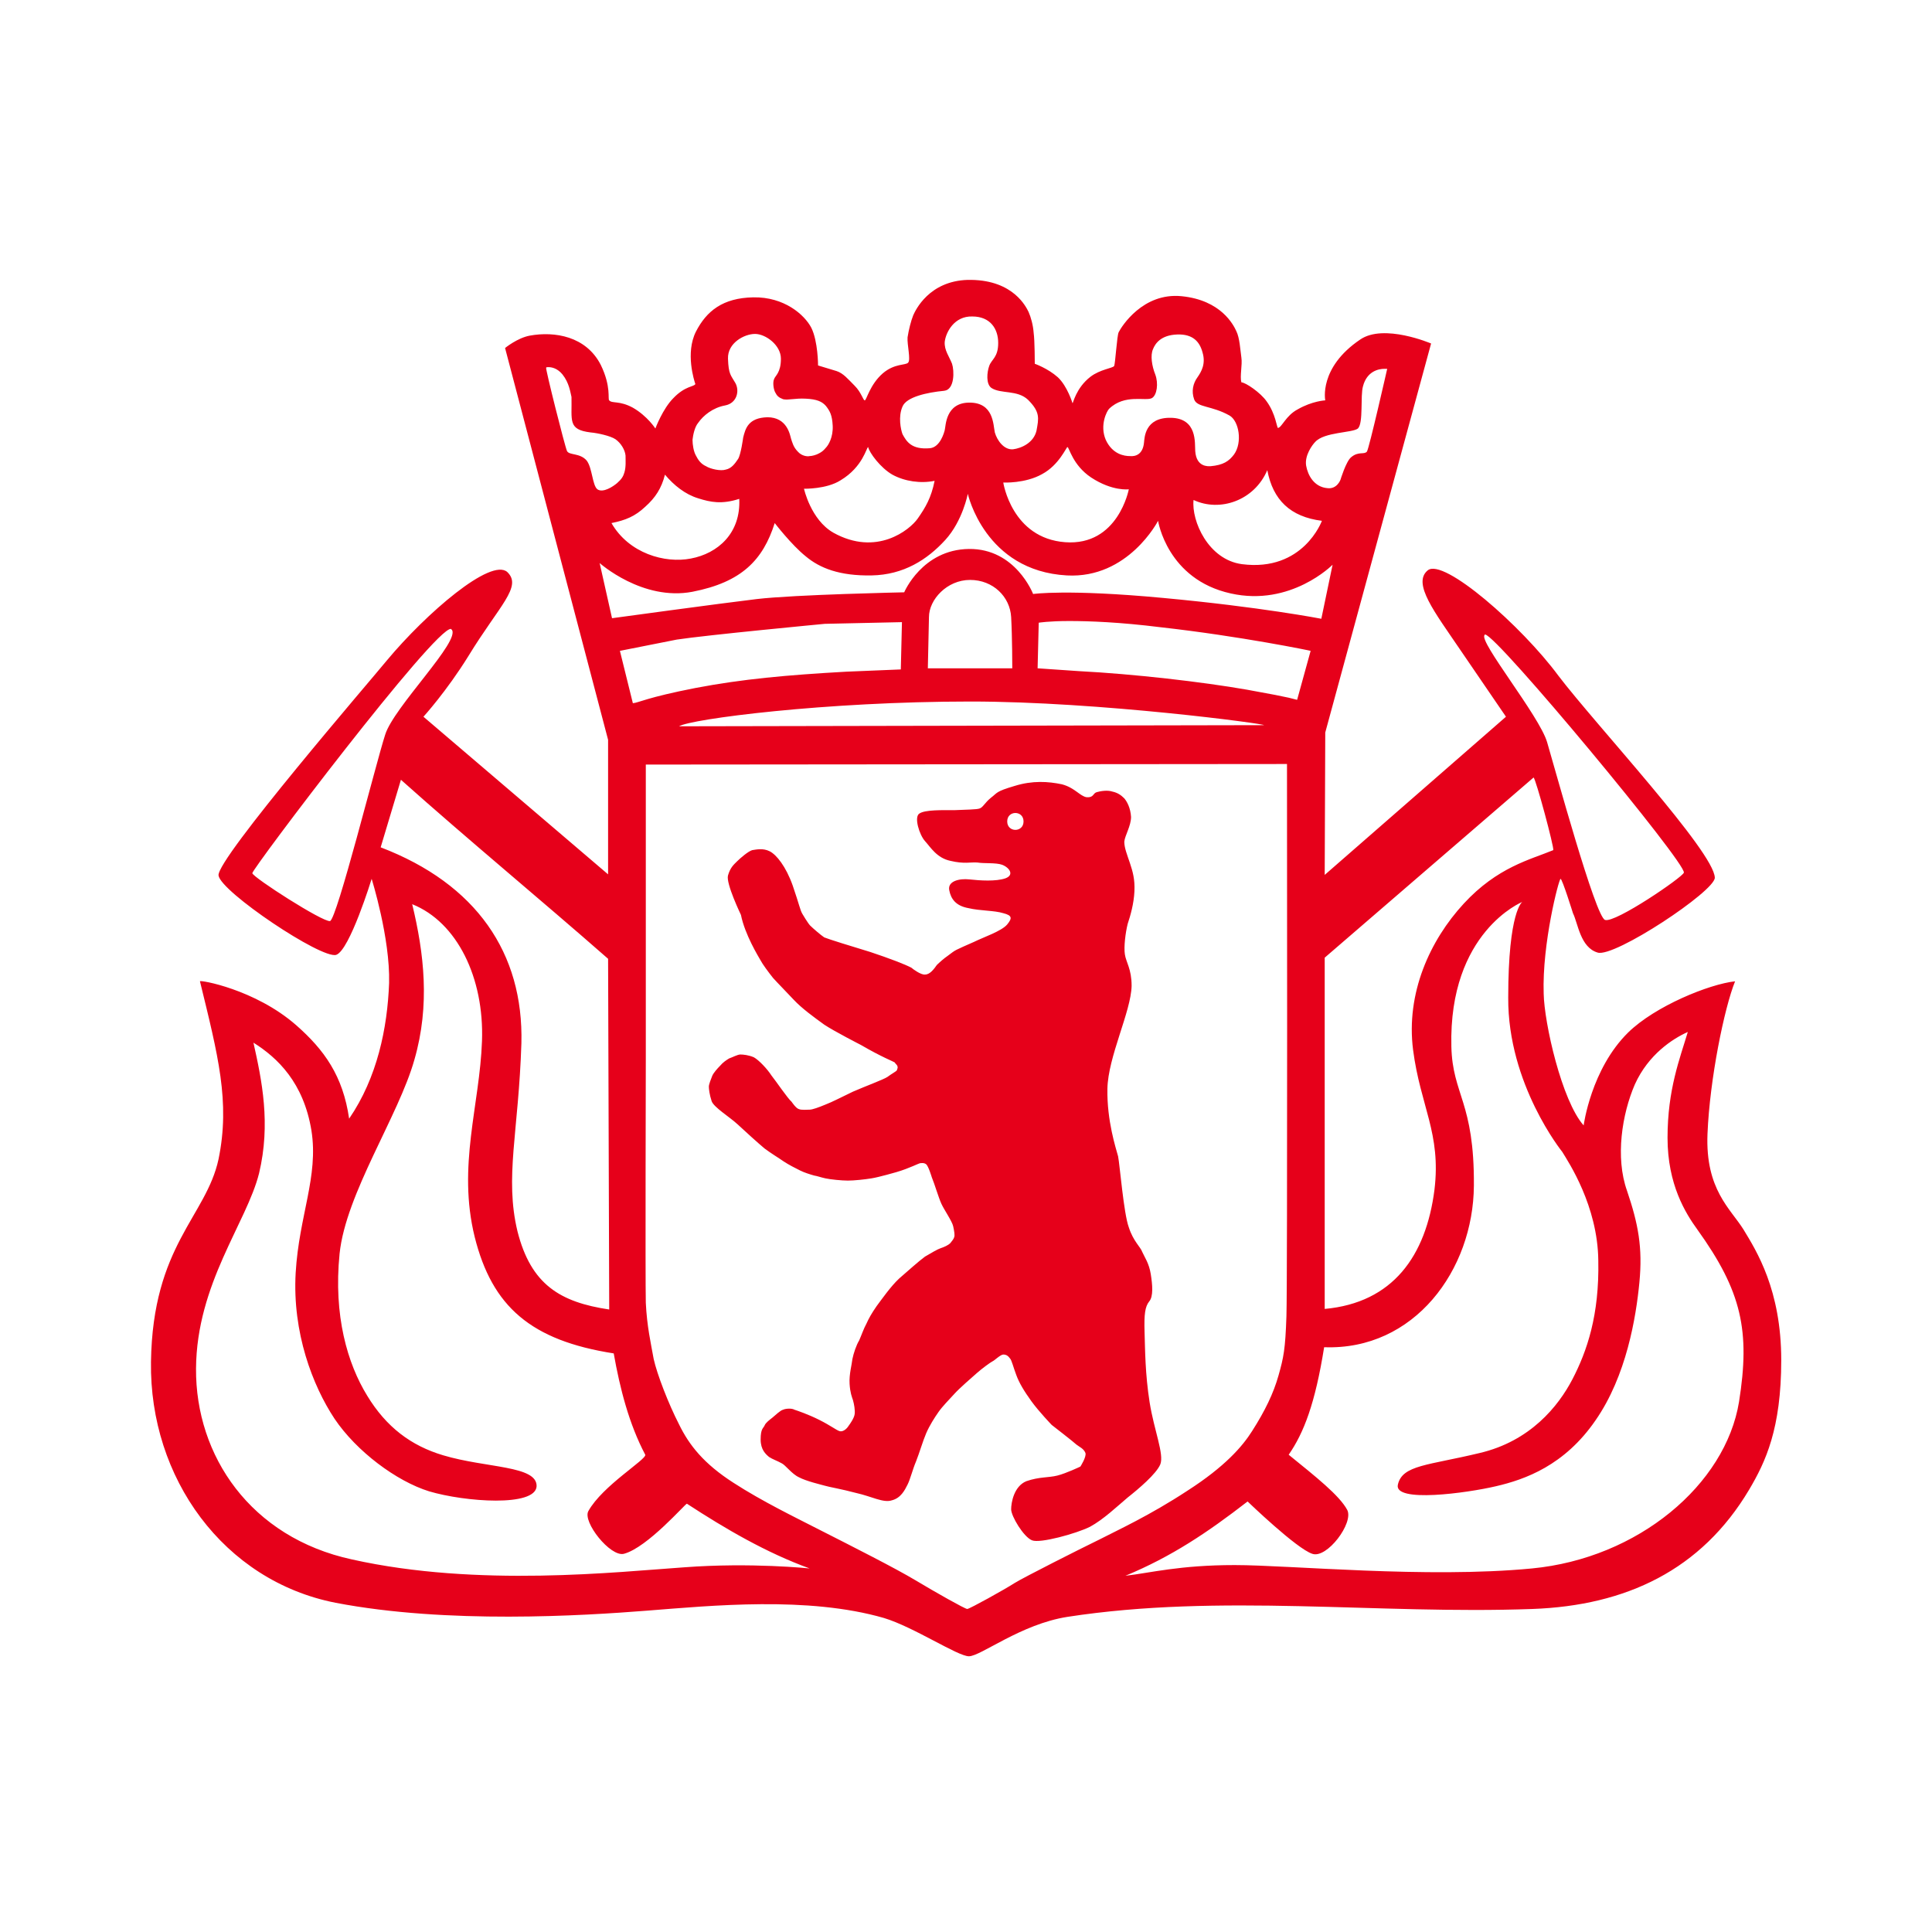 <?xml version="1.0" encoding="UTF-8" standalone="no"?>
<!-- Created with Inkscape (http://www.inkscape.org/) -->

<svg
   width="128"
   height="128"
   viewBox="0 0 128 128"
   version="1.1"
   id="svg4753"
   xmlns="http://www.w3.org/2000/svg"
   xmlns:svg="http://www.w3.org/2000/svg"
   xmlns:rdf="http://www.w3.org/1999/02/22-rdf-syntax-ns#"
   xmlns:cc="http://creativecommons.org/ns#"
   xmlns:dc="http://purl.org/dc/elements/1.1/">
  <defs
     id="defs4747" />
  <g
     id="layer1"
     transform="translate(0,-263.133)">
    <rect
       style="opacity:1;fill:#000000;fill-opacity:1;fill-rule:nonzero;stroke:none;stroke-width:0.937;stroke-linecap:butt;stroke-linejoin:miter;stroke-miterlimit:4;stroke-dasharray:none;stroke-dashoffset:0;stroke-opacity:1;paint-order:fill markers stroke"
       id="rect9257"
       width="230.667"
       height="209"
       x="-50.667"
       y="230.8" />
    <rect
       style="opacity:1;fill:#ffffff;fill-opacity:1;fill-rule:nonzero;stroke:none;stroke-width:0.937;stroke-linecap:butt;stroke-linejoin:miter;stroke-miterlimit:4;stroke-dasharray:none;stroke-dashoffset:0;stroke-opacity:1;paint-order:fill markers stroke"
       id="rect9255"
       width="128"
       height="128"
       x="0"
       y="263.133" />
    <g
       id="g2987"
       style="fill:#e6001a;fill-opacity:1;fill-rule:evenodd"
       transform="matrix(0.518,0,0,0.518,-2.259,60.588)">
      <g
         id="g2989"
         style="fill:#e6001a;fill-opacity:1">
        <g
           id="g2991"
           style="fill:#e6001a;fill-opacity:1">
          <path
             style="fill:#e6001a;fill-opacity:1;stroke:none"
             d="m 57.08,506.659 c 5.76,2.304 9.216,9.432 8.928,17.496 -0.288,8.208 -3.168,15.984 -0.936,25.056 2.232,8.928 7.2,13.248 17.784,14.904 0.792,4.464 1.944,9 4.032,12.96 0.216,0.576 -5.472,3.96 -7.272,7.201 -0.792,1.367 2.808,5.903 4.536,5.471 3.024,-0.792 7.92,-6.48 8.064,-6.408 4.968,3.24 10.152,6.264 15.696,8.281 0,0 -7.488,-0.793 -16.056,-0.145 -8.496,0.576 -26.352,2.593 -42.48,-1.008 -12.96,-2.808 -20.016,-13.248 -19.944,-24.408 0.072,-10.871 6.48,-18.648 8.064,-24.984 1.512,-6.335 0.36,-11.88 -0.72,-16.704 3.096,1.944 6.408,5.112 7.416,11.233 0.936,5.903 -1.584,10.871 -2.016,18.215 -0.432,7.632 2.16,14.4 4.968,18.648 2.808,4.176 7.92,7.992 12.096,9.288 4.608,1.368 13.608,2.016 13.752,-0.648 0.072,-2.664 -6.408,-2.304 -11.952,-3.96 -4.104,-1.224 -7.272,-3.6 -9.72,-7.631 -2.52,-4.105 -4.32,-10.224 -3.528,-18.145 0.792,-7.704 7.56,-17.64 9.576,-24.84 2.016,-6.984 1.224,-13.608 -0.288,-19.872 z m 141.984,-0.288 c 0,0 -1.8,1.152 -1.8,12.24 -0.072,11.088 6.912,19.728 6.912,19.728 0.792,1.296 4.536,6.912 4.608,13.896 0.144,6.984 -1.44,11.593 -3.312,15.192 -1.8,3.456 -5.4,7.92 -11.88,9.432 -6.552,1.584 -9.864,1.512 -10.44,4.032 -0.576,2.376 8.856,1.08 12.528,0.216 3.744,-0.864 8.784,-2.664 12.744,-8.424 3.96,-5.688 5.184,-13.176 5.616,-17.64 0.432,-4.464 -0.144,-7.488 -1.584,-11.736 -1.512,-4.248 -0.648,-9.791 1.008,-13.608 1.728,-3.816 4.824,-5.832 6.768,-6.696 -1.008,3.384 -2.592,7.344 -2.592,13.536 0,5.977 2.304,9.649 3.816,11.737 5.688,7.919 6.768,12.959 5.328,22.031 -1.728,10.584 -12.888,20.016 -26.496,21.313 -13.464,1.295 -30.888,-0.432 -38.016,-0.432 -7.056,0 -10.8,1.007 -13.968,1.367 5.904,-2.448 10.512,-5.544 15.624,-9.503 0,0 6.264,6.047 8.28,6.695 1.872,0.649 5.328,-3.96 4.464,-5.616 -1.008,-1.872 -4.032,-4.248 -7.488,-7.056 1.944,-2.808 3.384,-6.552 4.536,-13.752 11.52,0.432 19.08,-9.864 19.152,-20.664 0.072,-10.728 -2.736,-11.591 -2.88,-17.784 -0.36,-14.688 9.072,-18.504 9.072,-18.504 z m -63.792,-10.296 c 0,1.44 -2.088,1.44 -2.088,0 0,-1.44 2.088,-1.44 2.088,0 z m -79.632,-5.328 c 8.712,7.776 17.712,15.192 26.496,22.896 l 0.144,44.857 c -6.264,-0.937 -10.008,-3.169 -11.736,-10.009 -1.656,-6.912 0.144,-12.672 0.504,-24.048 0.288,-11.52 -5.76,-20.376 -18,-25.056 z m 78.48,0.792 c -2.448,0.72 -2.16,0.864 -3.024,1.512 -0.792,0.648 -1.008,1.224 -1.44,1.368 -0.36,0.144 -1.728,0.144 -3.24,0.216 -1.44,0 -3.744,-0.072 -4.464,0.432 -0.72,0.432 0,2.736 0.72,3.528 0.72,0.792 1.512,2.16 3.24,2.52 1.8,0.432 2.592,0.144 3.456,0.216 0.864,0.144 2.376,0 3.168,0.288 0.936,0.36 1.584,1.296 0.432,1.728 -1.224,0.432 -3.312,0.288 -4.608,0.144 -1.296,-0.144 -2.808,0.216 -2.592,1.368 0.216,1.152 0.864,2.016 2.448,2.304 1.512,0.36 3.312,0.288 4.464,0.648 1.152,0.288 1.152,0.648 0.504,1.44 -0.72,0.864 -3.096,1.656 -4.248,2.232 -1.152,0.504 -1.8,0.793 -2.232,1.008 -0.432,0.216 -0.648,0.432 -1.152,0.792 -0.432,0.288 -1.08,0.864 -1.368,1.152 -0.36,0.504 -0.864,1.224 -1.512,1.224 -0.504,0.072 -1.584,-0.72 -1.728,-0.864 -0.792,-0.432 -2.88,-1.224 -5.256,-2.016 -2.376,-0.72 -5.4,-1.656 -5.904,-1.872 -0.432,-0.288 -1.44,-1.152 -1.8,-1.512 -0.288,-0.288 -1.008,-1.512 -1.008,-1.512 -0.288,-0.504 -0.36,-1.08 -1.224,-3.6 -0.864,-2.448 -2.088,-3.96 -2.952,-4.392 -0.864,-0.432 -1.728,-0.216 -2.232,-0.144 -0.504,0.144 -1.512,1.008 -1.944,1.44 -0.432,0.432 -0.864,0.792 -1.152,1.8 -0.288,1.008 1.656,5.04 1.656,5.04 0.504,2.52 2.232,5.328 2.52,5.832 0.216,0.433 1.008,1.512 1.584,2.232 0.648,0.72 1.656,1.728 2.664,2.808 1.008,1.08 2.592,2.232 3.888,3.169 1.296,0.863 4.68,2.591 4.68,2.591 2.592,1.513 4.248,2.16 4.32,2.232 0.072,0.144 0.36,0.36 0.36,0.505 0.072,0.143 0,0.287 -0.072,0.503 -0.072,0.144 -0.648,0.432 -1.224,0.864 -0.576,0.36 -2.736,1.152 -4.392,1.872 -1.656,0.792 -2.592,1.296 -3.528,1.657 -0.864,0.359 -1.656,0.647 -2.016,0.647 -0.288,0 -1.08,0.072 -1.368,-0.072 -0.36,-0.072 -0.936,-0.936 -0.936,-0.936 -0.504,-0.431 -2.016,-2.664 -2.592,-3.384 -0.504,-0.792 -1.584,-1.943 -2.232,-2.304 -0.648,-0.288 -1.368,-0.36 -1.728,-0.36 -0.36,0 -1.008,0.36 -1.44,0.504 -0.36,0.217 -0.792,0.504 -1.152,0.936 -0.36,0.36 -0.864,0.936 -1.008,1.297 -0.144,0.359 -0.432,1.079 -0.432,1.367 0,0.289 0.072,1.008 0.36,1.872 0.288,0.792 2.304,2.016 3.312,2.952 1.008,0.936 2.592,2.377 3.456,3.096 0.864,0.648 1.728,1.152 2.448,1.656 0.648,0.432 1.512,0.864 2.088,1.152 0.576,0.288 1.296,0.504 1.8,0.648 0.432,0.072 0.792,0.216 1.44,0.361 0.648,0.143 2.088,0.287 2.88,0.287 0.792,0 2.16,-0.144 3.024,-0.287 0.936,-0.145 3.168,-0.793 3.168,-0.793 1.728,-0.504 2.88,-1.152 3.096,-1.152 0.216,0 0.432,-0.072 0.72,0.144 0.288,0.216 0.72,1.656 0.72,1.656 0.36,0.864 0.864,2.593 1.224,3.385 0.36,0.791 1.368,2.231 1.512,2.88 0.144,0.647 0.216,1.151 0.144,1.367 -0.072,0.289 -0.288,0.504 -0.504,0.792 -0.288,0.289 -0.792,0.504 -1.224,0.648 -0.432,0.144 -1.152,0.576 -2.016,1.08 -0.792,0.576 -2.232,1.873 -3.312,2.808 -1.08,1.008 -2.232,2.664 -2.88,3.529 -0.648,0.935 -1.008,1.583 -1.296,2.231 -0.36,0.649 -0.648,1.512 -0.936,2.16 -0.36,0.576 -0.72,1.656 -0.864,2.376 -0.072,0.72 -0.432,1.944 -0.36,3.168 0.072,1.152 0.288,1.656 0.432,2.088 0.144,0.504 0.288,1.296 0.216,1.8 -0.072,0.505 -0.576,1.224 -0.792,1.512 -0.216,0.36 -0.72,0.792 -1.152,0.649 -0.432,-0.145 -1.152,-0.721 -2.592,-1.441 -1.44,-0.72 -2.736,-1.152 -3.168,-1.296 -0.36,-0.216 -1.152,-0.143 -1.44,0 -0.36,0.072 -1.008,0.72 -1.368,1.008 -0.36,0.288 -0.864,0.648 -1.008,1.008 -0.144,0.36 -0.504,0.36 -0.504,1.8 0,1.296 0.648,1.872 1.08,2.232 0.432,0.288 1.08,0.504 1.584,0.792 0.504,0.216 1.296,1.368 2.232,1.8 0.936,0.504 2.808,0.936 3.312,1.08 0.432,0.144 2.16,0.432 4.032,0.936 1.944,0.432 3.456,1.296 4.536,0.936 1.152,-0.287 1.656,-1.296 2.016,-2.016 0.36,-0.719 0.648,-1.943 1.08,-2.952 0.432,-1.08 0.864,-2.592 1.296,-3.6 0.432,-1.008 1.08,-2.016 1.584,-2.735 0.504,-0.721 1.296,-1.513 2.016,-2.305 0.72,-0.792 2.232,-2.088 2.88,-2.664 0.648,-0.576 1.728,-1.368 2.016,-1.512 0.216,-0.071 1.008,-0.864 1.368,-0.864 0.432,0 0.648,0.216 0.864,0.504 0.216,0.216 0.432,1.152 0.792,2.088 0.36,1.008 1.008,2.088 1.944,3.384 0.936,1.296 2.592,3.024 2.592,3.024 0,0 2.88,2.232 3.168,2.52 0.36,0.289 0.936,0.504 1.152,1.08 0.144,0.504 -0.648,1.728 -0.648,1.728 0,0 -1.8,0.864 -2.952,1.153 -1.152,0.287 -2.304,0.143 -3.96,0.719 -1.584,0.648 -1.944,2.736 -1.944,3.6 0,0.864 1.584,3.528 2.664,3.96 1.008,0.432 5.688,-0.864 7.416,-1.727 1.728,-0.937 3.456,-2.593 4.824,-3.745 1.368,-1.08 3.672,-3.024 4.176,-4.248 0.504,-1.296 -0.792,-4.32 -1.368,-7.919 -0.576,-3.673 -0.576,-6.697 -0.648,-9 -0.072,-2.305 0.072,-3.241 0.576,-3.889 0.576,-0.647 0.432,-2.16 0.216,-3.527 -0.216,-1.369 -0.792,-2.161 -1.08,-2.809 -0.216,-0.648 -1.152,-1.368 -1.728,-3.168 -0.648,-1.728 -1.152,-7.992 -1.368,-9.072 -0.288,-1.08 -1.44,-4.535 -1.368,-8.639 0.072,-4.104 3.024,-9.865 3.096,-13.177 0,-2.16 -0.72,-3.024 -0.864,-4.031 -0.144,-0.937 0.072,-2.737 0.36,-3.889 0.36,-1.08 0.792,-2.592 0.864,-4.176 0.072,-1.512 -0.216,-2.52 -0.576,-3.6 -0.36,-1.08 -0.72,-1.944 -0.72,-2.736 0.072,-0.792 0.864,-2.016 0.864,-3.168 -0.072,-1.152 -0.504,-1.944 -0.864,-2.376 -0.432,-0.432 -0.864,-0.72 -1.512,-0.864 -0.648,-0.216 -1.512,-0.072 -2.016,0.072 -0.504,0.144 -0.36,0.72 -1.296,0.648 -0.864,-0.144 -1.512,-1.224 -3.168,-1.656 -1.728,-0.36 -3.744,-0.504 -6.048,0.216 z m 66.384,-1.08 c 0.288,0.144 2.664,9 2.52,9.288 -2.952,1.224 -7.128,2.16 -11.448,6.84 -4.32,4.68 -7.416,11.448 -6.48,18.72 0.936,7.2 3.6,10.657 2.736,17.856 -1.08,8.496 -5.328,14.472 -14.04,15.264 V 513.5 Z m -31.536,-1.728 c 0,0 0.072,66.384 -0.072,70.632 -0.144,4.248 -0.36,5.257 -1.008,7.56 -0.648,2.304 -1.728,4.536 -3.384,7.129 -1.224,1.943 -3.456,4.535 -8.28,7.631 -4.824,3.168 -8.928,5.04 -11.304,6.264 -2.376,1.152 -9.648,4.824 -10.8,5.544 -1.224,0.792 -5.76,3.312 -6.048,3.312 -0.288,0 -4.104,-2.16 -6.624,-3.672 -2.52,-1.511 -7.776,-4.176 -12.744,-6.696 -2.52,-1.296 -6.84,-3.383 -10.512,-5.76 -3.816,-2.448 -5.688,-4.824 -6.984,-7.487 -1.368,-2.665 -2.808,-6.409 -3.24,-8.353 -0.36,-2.016 -0.864,-4.176 -1.008,-7.2 -0.072,-3.024 0,-31.248 0,-31.248 v -37.584 z m -40.464,-7.992 c 16.416,0 37.944,2.88 37.512,3.024 l -74.808,0.144 c 1.512,-0.936 18.72,-3.168 37.296,-3.168 z m 65.808,-8.568 c 1.512,0.072 25.776,29.304 25.416,30.456 -0.144,0.576 -8.784,6.48 -10.08,6.048 -1.224,-0.36 -6.408,-19.368 -7.416,-22.752 -1.008,-3.384 -8.784,-12.888 -7.992,-13.68 0,-0.072 0,-0.072 0.072,-0.072 z m -132.264,-0.72 c 0,0 0,0.072 0.072,0.072 1.296,1.368 -7.416,9.936 -8.496,13.464 -1.152,3.528 -6.192,23.688 -7.056,23.832 -0.936,0.144 -9.792,-5.544 -9.936,-6.12 -0.072,-0.504 23.4,-31.536 25.416,-31.248 z m 57.672,-0.864 -0.144,6.048 -6.984,0.288 c -7.632,0.432 -13.248,0.936 -19.296,2.088 -6.264,1.224 -7.2,1.872 -7.992,1.944 l -1.656,-6.696 7.272,-1.44 c 3.744,-0.576 18.936,-2.016 18.936,-2.016 z m 21.384,-0.144 c 2.592,0 6.48,0.144 11.664,0.792 10.296,1.152 19.296,3.024 19.224,3.024 0,0 -1.728,6.264 -1.728,6.264 -0.72,-0.144 0,-0.144 -6.408,-1.296 -5.76,-1.008 -14.544,-2.016 -21.528,-2.376 0,0 -5.256,-0.36 -5.256,-0.36 l 0.144,-5.832 c 0,0 1.296,-0.216 3.888,-0.216 z m -12.672,-5.256 c 2.952,0 5.112,2.16 5.256,4.752 0.144,2.592 0.144,6.552 0.144,6.552 h -10.8 l 0.144,-6.552 c 0,-2.232 2.304,-4.752 5.256,-4.752 z m -0.288,-11.016 c 0,0 2.16,9.864 12.672,10.44 7.848,0.432 11.664,-6.984 11.664,-6.984 0,0 1.152,7.488 9.288,9.288 7.704,1.728 13.032,-3.672 13.032,-3.672 l -1.44,6.912 c 0,0 -7.776,-1.512 -20.232,-2.664 -12.312,-1.152 -16.632,-0.504 -16.632,-0.504 0,0 -2.232,-5.832 -8.208,-5.76 -5.976,0.072 -8.28,5.544 -8.28,5.544 0,0 -13.968,0.288 -18.864,0.864 -4.824,0.576 -18.504,2.448 -18.504,2.448 l -1.584,-7.056 c 0,0 5.472,4.896 11.88,3.672 6.264,-1.224 9,-4.032 10.512,-8.784 0,0 2.16,2.808 3.96,4.248 1.8,1.512 4.32,2.52 8.424,2.448 4.104,-0.072 7.128,-2.016 9.432,-4.536 2.232,-2.448 2.88,-5.904 2.88,-5.904 z m -38.736,-2.448 c 1.152,1.368 2.592,2.52 4.248,3.024 1.584,0.504 3.024,0.792 5.256,0.072 0.216,4.392 -2.736,6.984 -6.192,7.632 -3.312,0.648 -7.92,-0.648 -10.152,-4.536 1.8,-0.36 3.024,-0.864 4.32,-2.088 1.296,-1.152 2.088,-2.376 2.52,-4.104 z m 77.04,-0.576 c 0.72,3.816 2.952,5.976 6.984,6.48 0,0 -2.376,6.552 -10.224,5.544 -4.32,-0.576 -6.48,-5.544 -6.192,-8.208 3.384,1.584 7.776,0.072 9.432,-3.816 z m -25.56,-2.952 c 0.216,0 0.648,2.304 3.024,3.888 2.736,1.8 4.824,1.512 4.824,1.512 0,0 -1.368,7.272 -8.136,6.768 -6.84,-0.504 -7.92,-7.632 -7.92,-7.632 0,0 2.808,0.144 4.968,-1.08 2.16,-1.152 3.096,-3.456 3.24,-3.456 z m -25.488,0 c 0.144,0.72 1.584,2.664 3.096,3.528 1.584,0.864 3.6,1.152 5.4,0.792 -0.432,2.16 -1.152,3.384 -2.16,4.824 -1.008,1.44 -5.256,4.896 -10.8,1.8 -2.88,-1.656 -3.744,-5.616 -3.744,-5.616 0,0 2.88,0.072 4.68,-1.08 2.88,-1.728 3.312,-4.248 3.528,-4.248 z m 66.024,-10.008 c 0.216,0 0.36,0 0.36,0 0,0 -2.304,10.152 -2.592,10.584 -0.36,0.432 -1.08,-0.072 -2.016,0.72 -0.648,0.504 -1.368,2.88 -1.368,2.88 0,0 -0.432,1.224 -1.656,1.08 -1.728,-0.144 -2.52,-1.656 -2.736,-2.88 -0.216,-1.296 0.792,-2.664 1.152,-3.024 1.152,-1.296 4.752,-1.152 5.472,-1.728 0.72,-0.72 0.288,-4.176 0.648,-5.4 0.504,-1.944 2.016,-2.232 2.736,-2.232 z M 74.504,437.971 c 0.432,0 1.152,0.144 1.8,0.936 0.864,1.08 1.008,2.304 1.152,2.88 0.072,3.024 -0.504,4.176 2.448,4.536 0.864,0.072 2.52,0.432 3.168,0.864 0.72,0.504 1.224,1.368 1.296,2.088 0,0.648 0.072,1.44 -0.144,2.16 -0.144,0.504 -0.36,0.864 -0.936,1.368 -0.504,0.432 -1.8,1.296 -2.52,0.792 -0.648,-0.504 -0.648,-2.736 -1.368,-3.672 -0.864,-1.008 -2.232,-0.648 -2.52,-1.224 -0.288,-0.648 -2.808,-10.656 -2.664,-10.656 0,-0.072 0.144,-0.072 0.288,-0.072 z m 80.424,-4.176 c 2.016,-0.072 2.88,0.936 3.24,2.304 0.432,1.44 -0.144,2.448 -0.648,3.168 -0.576,0.792 -0.792,1.8 -0.432,2.808 0.36,1.08 2.232,0.792 4.536,2.088 1.224,0.72 1.656,3.456 0.576,4.968 -0.648,0.864 -1.368,1.368 -3.024,1.512 -0.288,0 -1.8,0.144 -1.944,-1.944 -0.072,-1.008 0.288,-4.176 -3.096,-4.248 -3.384,-0.072 -3.384,2.592 -3.456,3.168 -0.144,1.512 -1.08,1.8 -1.8,1.728 -0.72,0 -2.232,-0.216 -3.096,-2.088 -0.792,-1.872 0.144,-3.672 0.432,-3.96 2.016,-1.944 4.68,-0.936 5.472,-1.368 0.648,-0.36 0.864,-1.872 0.432,-3.024 -0.432,-1.08 -0.648,-2.448 -0.288,-3.24 0.288,-0.72 1.008,-1.8 3.096,-1.872 z m -54,-0.072 c 1.368,0 3.312,1.44 3.312,3.168 0,1.8 -0.72,2.16 -0.864,2.592 -0.216,0.432 -0.072,1.368 0.144,1.728 0.216,0.432 0.432,0.648 1.008,0.864 0.648,0.144 1.512,-0.144 2.88,-0.072 1.44,0.072 2.088,0.36 2.592,0.936 0.504,0.648 0.792,1.152 0.864,2.52 0.072,1.512 -0.576,2.52 -0.864,2.808 -0.288,0.36 -0.576,0.576 -0.864,0.72 -0.36,0.216 -0.936,0.36 -1.224,0.36 -0.288,0.072 -1.008,0 -1.512,-0.576 -0.576,-0.576 -0.72,-1.224 -0.864,-1.656 -0.144,-0.504 -0.504,-2.736 -3.024,-2.736 -2.448,0.072 -2.808,1.44 -3.096,2.592 0,0 -0.288,2.16 -0.648,2.736 -0.432,0.648 -0.864,1.224 -1.584,1.368 -0.648,0.216 -1.944,-0.072 -2.52,-0.432 -0.648,-0.288 -1.008,-0.792 -1.296,-1.368 -0.288,-0.504 -0.432,-1.368 -0.432,-2.016 0.072,-0.648 0.288,-1.656 0.72,-2.16 0.648,-0.936 1.872,-1.944 3.456,-2.232 1.512,-0.288 1.872,-1.872 1.296,-2.88 -0.576,-1.008 -0.864,-1.08 -0.936,-3.096 -0.072,-2.016 2.088,-3.168 3.456,-3.168 z m 27.792,-2.232 c 2.304,0 3.312,1.584 3.312,3.384 0,1.872 -0.864,2.088 -1.152,2.952 -0.288,0.792 -0.432,2.304 0.288,2.808 1.224,0.792 3.312,0.216 4.68,1.512 1.584,1.584 1.368,2.376 1.08,3.96 -0.36,1.512 -1.872,2.232 -3.024,2.376 -1.152,0.072 -2.016,-1.152 -2.304,-2.16 -0.216,-1.008 -0.144,-3.816 -3.24,-3.816 -3.096,0 -3.024,3.024 -3.168,3.528 -0.072,0.288 -0.576,2.16 -1.872,2.304 -2.376,0.216 -3.024,-0.864 -3.528,-1.8 -0.216,-0.576 -0.576,-2.232 0,-3.528 0.504,-1.224 3.096,-1.8 5.328,-2.016 1.368,-0.144 1.296,-2.592 1.008,-3.456 -0.36,-0.936 -1.008,-1.728 -0.936,-2.808 0.144,-1.224 1.224,-3.312 3.528,-3.24 z m -0.576,-4.68 c -4.968,0.144 -6.696,3.888 -6.984,4.536 -0.288,0.72 -0.576,1.872 -0.72,2.808 -0.072,0.936 0.432,2.88 0.072,3.24 -0.288,0.36 -1.728,0.072 -3.24,1.368 -1.656,1.44 -2.088,3.456 -2.304,3.456 -0.216,0 -0.432,-1.008 -1.296,-1.872 -0.864,-0.864 -1.44,-1.584 -2.304,-1.872 l -2.376,-0.72 c 0,0 0,-3.096 -0.864,-4.824 -0.864,-1.656 -3.456,-3.96 -7.416,-3.888 -3.888,0.072 -5.976,1.728 -7.344,4.392 -1.368,2.736 -0.216,6.264 -0.072,6.696 -0.144,0.36 -1.296,0.216 -2.808,1.8 -1.368,1.368 -2.304,3.888 -2.304,3.888 0,0 -1.008,-1.584 -2.88,-2.664 -1.728,-0.936 -2.664,-0.504 -3.024,-0.936 -0.216,-0.144 0.288,-1.728 -1.08,-4.536 -1.872,-3.672 -5.904,-4.32 -9.072,-3.744 -1.584,0.288 -3.168,1.584 -3.168,1.584 l 13.176,50.112 v 17.208 l -23.616,-20.16 c 0,0 2.952,-3.24 5.76,-7.776 3.96,-6.48 6.912,-8.856 4.968,-10.728 -2.088,-1.872 -10.368,5.256 -15.408,11.304 -1.872,2.304 -21.816,25.416 -21.528,27.504 0.288,2.088 13.176,10.728 15.048,10.152 1.728,-0.576 4.536,-9.72 4.536,-9.72 0,0 2.376,7.56 2.232,13.321 -0.216,5.76 -1.512,12.095 -5.112,17.351 -0.792,-5.471 -3.168,-8.784 -6.768,-11.952 -5.256,-4.608 -12.384,-5.832 -12.312,-5.616 2.304,9.432 3.888,15.408 2.376,22.753 -1.584,7.344 -8.424,11.016 -8.64,25.919 -0.216,14.832 9.288,28.008 23.616,30.816 14.256,2.736 31.608,1.656 39.816,1.008 8.28,-0.648 20.592,-1.872 30.312,0.936 3.816,1.152 9.432,4.896 10.872,4.896 1.512,0 6.624,-4.104 12.6,-5.04 9.792,-1.512 19.728,-1.584 29.664,-1.368 9.936,0.216 19.872,0.72 29.808,0.36 11.952,-0.432 21.6,-4.968 27.72,-15.264 2.088,-3.528 4.104,-7.776 4.104,-16.56 0,-9 -3.168,-13.968 -4.824,-16.703 -1.656,-2.665 -4.896,-5.113 -4.608,-12.241 0.288,-7.056 2.16,-16.128 3.528,-19.512 -3.312,0.36 -10.224,3.168 -13.68,6.552 -4.752,4.68 -5.688,11.88 -5.688,11.88 -2.808,-3.168 -5.04,-13.104 -5.112,-16.848 -0.216,-6.408 1.944,-14.688 2.16,-14.688 0.216,0 1.584,4.392 1.584,4.392 0.648,1.296 0.936,4.392 3.168,5.04 2.16,0.649 14.976,-7.848 14.976,-9.576 -0.072,-3.312 -15.192,-19.512 -20.016,-25.848 -4.68,-6.336 -14.688,-15.12 -16.704,-13.464 -2.016,1.656 0.936,5.4 4.104,10.08 l 5.904,8.64 -23.184,20.232 0.072,-18.216 13.536,-49.752 c 0,0 -6.048,-2.592 -9.072,-0.504 -5.328,3.6 -4.464,7.776 -4.464,7.776 0,0 -1.656,0.072 -3.528,1.152 -1.512,0.792 -2.016,2.304 -2.52,2.376 -0.144,0 -0.288,-1.8 -1.44,-3.384 -0.792,-1.152 -2.736,-2.448 -3.24,-2.448 -0.216,-0.792 0.144,-2.232 0,-3.168 -0.144,-1.008 -0.216,-2.52 -0.648,-3.384 -0.36,-0.792 -1.944,-3.96 -6.984,-4.464 -4.968,-0.504 -7.704,3.888 -8.064,4.608 -0.216,0.432 -0.432,4.032 -0.576,4.32 -0.216,0.288 -1.8,0.432 -3.024,1.368 -1.872,1.44 -2.232,3.456 -2.304,3.384 0,0 -0.648,-2.16 -1.872,-3.312 -1.296,-1.152 -2.952,-1.728 -2.952,-1.728 0,0 0,-2.952 -0.144,-3.96 -0.072,-1.008 -0.36,-2.016 -0.648,-2.664 -0.288,-0.576 -1.872,-4.032 -7.344,-4.104 -0.144,0 -0.288,0 -0.432,0 z"
             id="path2993" />
          <g
             id="g2995"
             style="fill:#e6001a;fill-opacity:1" />
        </g>
      </g>
    </g>
  </g>
</svg>
